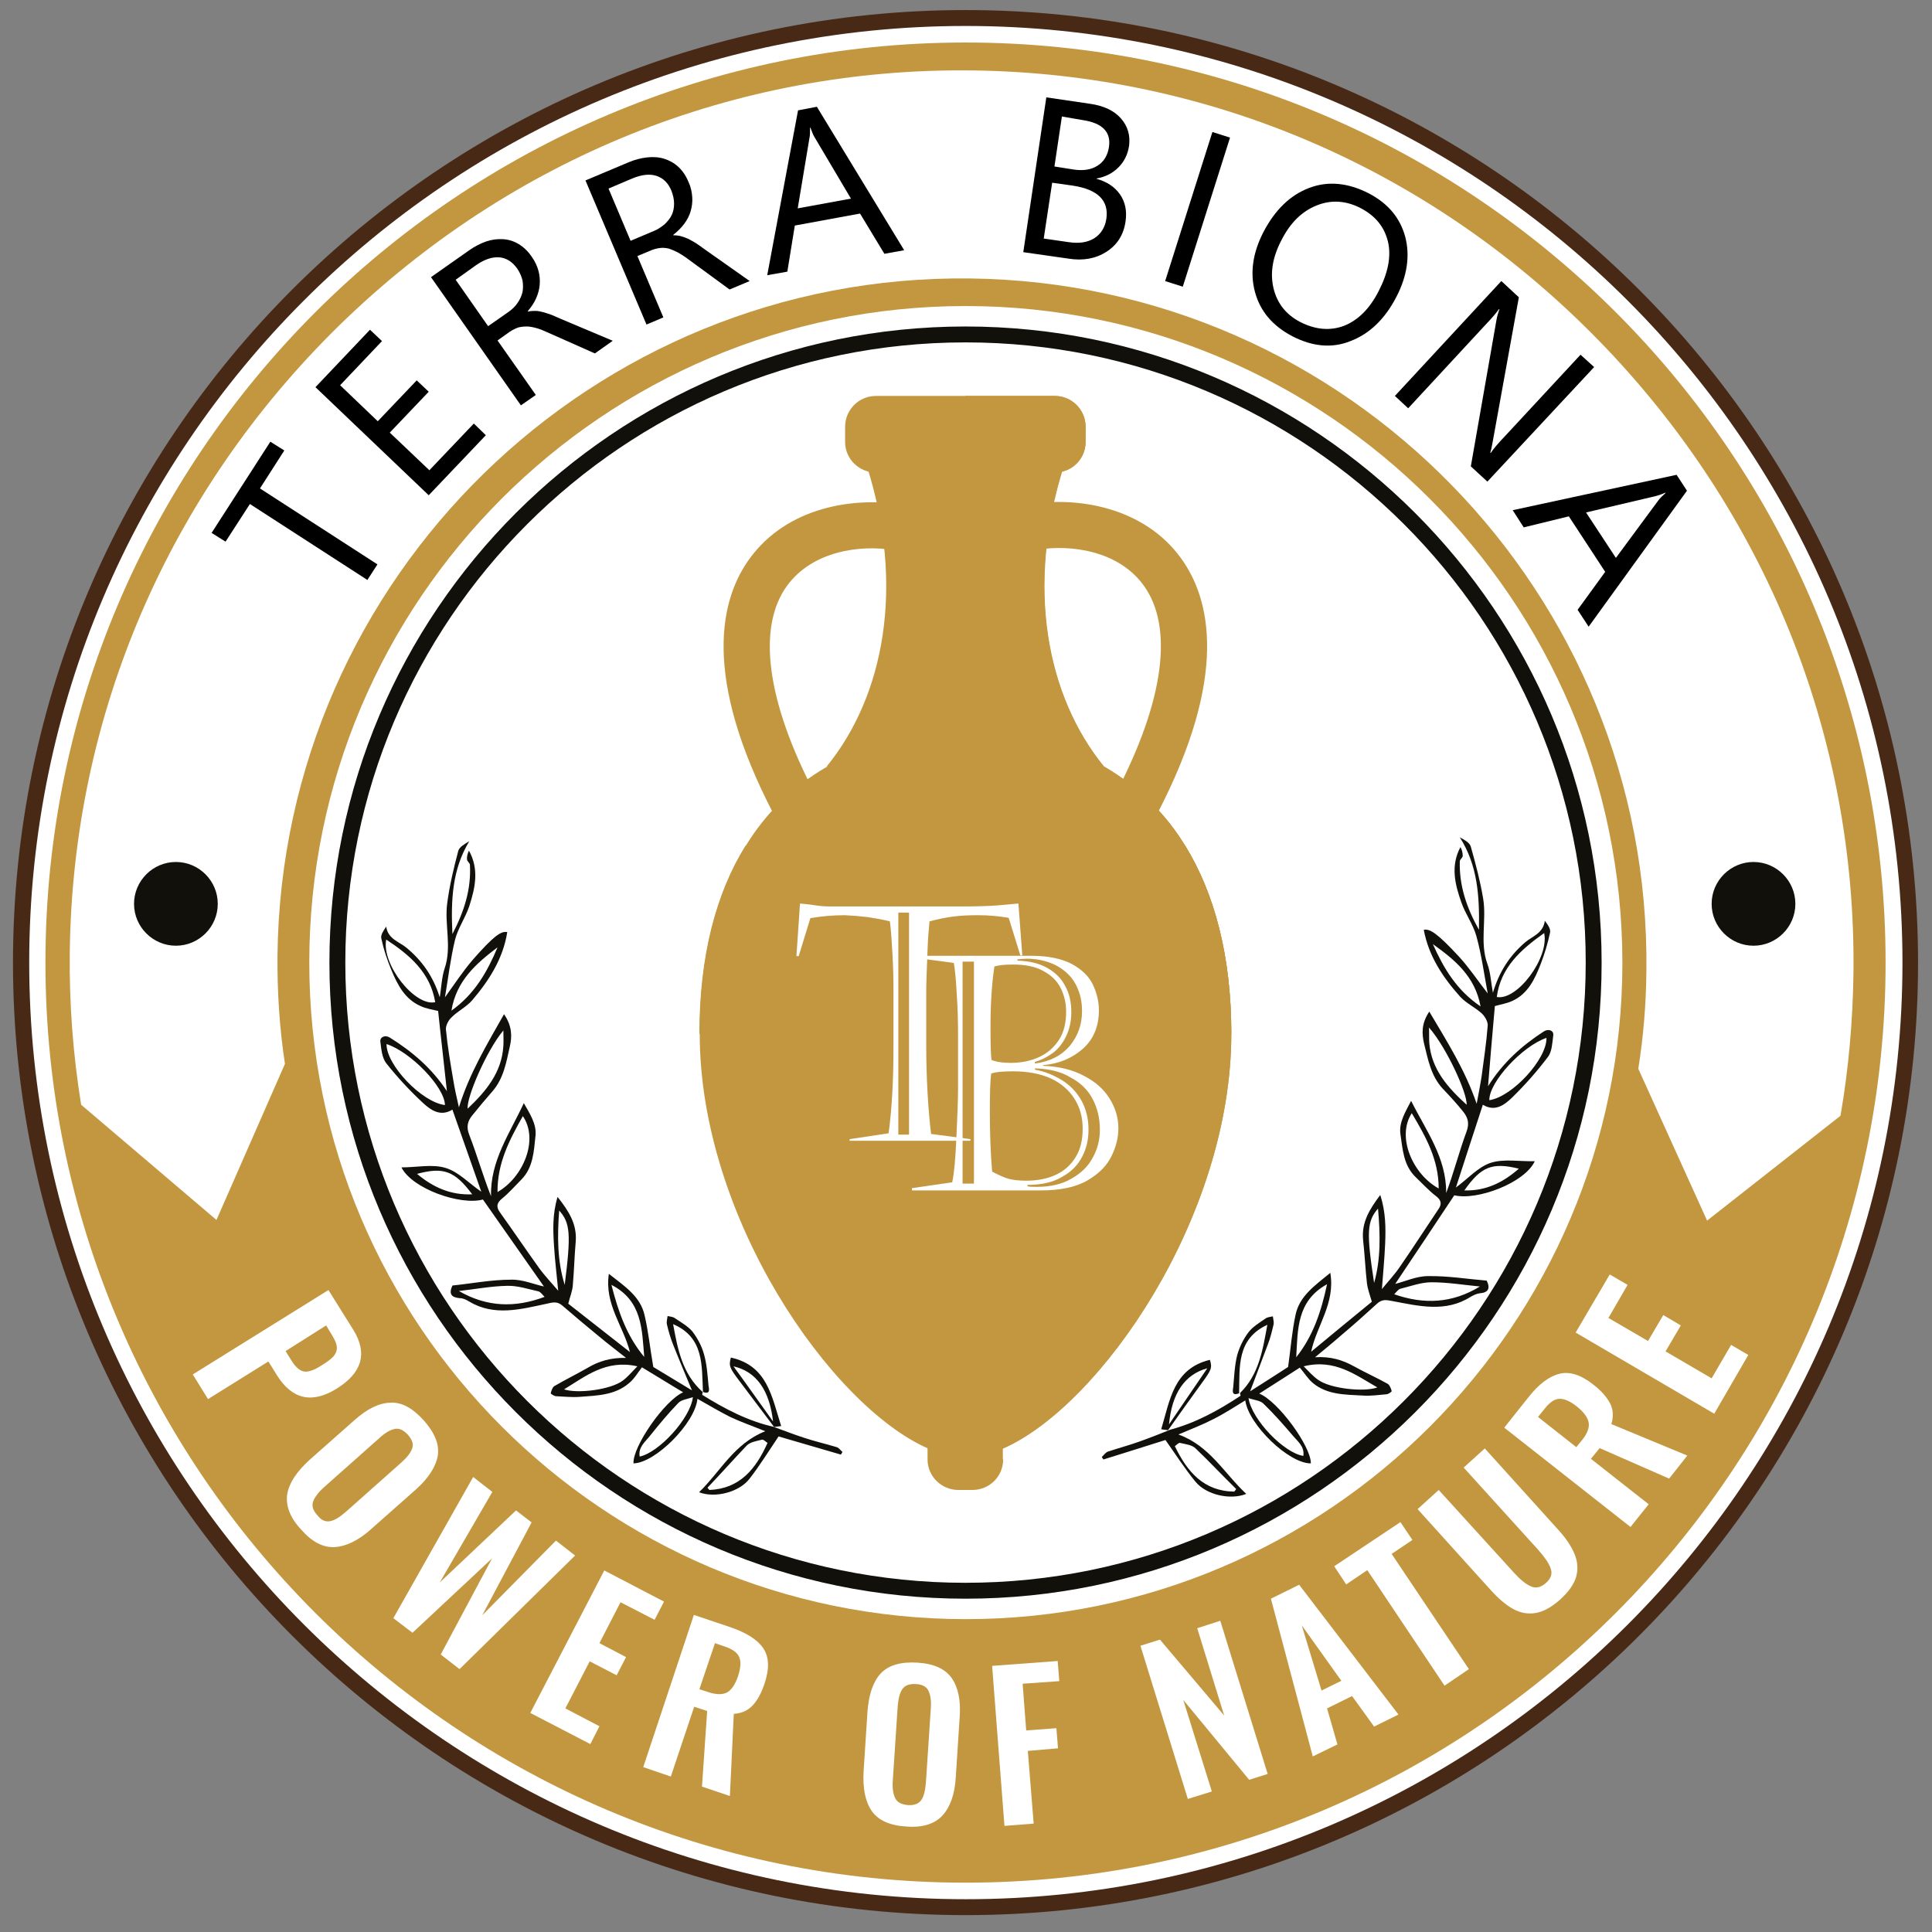 <?xml version="1.0" encoding="utf-8"?>
<!-- Generator: Adobe Illustrator 23.0.2, SVG Export Plug-In . SVG Version: 6.00 Build 0)  -->
<svg version="1.0" id="Слой_1" xmlns="http://www.w3.org/2000/svg" xmlns:xlink="http://www.w3.org/1999/xlink" x="0px" y="0px"
	 viewBox="0 0 595.3 595.3" style="enable-background:new 0 0 595.3 595.3;" xml:space="preserve">
<rect x="0" y="0" width="595.3" height="595.3" fill="#808080" stroke="none"/>
<style type="text/css">
	.st0{fill:#FFFFFF;}
	.st1{fill:#482916;}
	.st2{fill:#C3973F;}
	.st3{fill:#12100B;}
	.st4{fill-rule:evenodd;clip-rule:evenodd;fill:#12100B;}
</style>
<g>
	<path class="st0" d="M588.6,296.6c0-160.8-130.3-291.1-291.1-291.1S6.5,135.9,6.5,296.6c0,160.7,130.3,291.1,291.1,291.1
		S588.6,457.4,588.6,296.6"/>
	<path class="st1" d="M297.5,590.1C135.7,590.1,4,458.5,4,296.6C4,134.8,135.7,3.1,297.5,3.1c161.9,0,293.5,131.7,293.5,293.5
		C591.1,458.5,459.4,590.1,297.5,590.1 M297.5,8C138.4,8,9,137.5,9,296.6c0,159.1,129.5,288.6,288.6,288.6
		c159.1,0,288.6-129.5,288.6-288.6C586.2,137.5,456.7,8,297.5,8"/>
	<path class="st2" d="M297.5,580.1c-156.3,0-283.5-127.2-283.5-283.5c0-156.3,127.2-283.5,283.5-283.5
		C453.9,13.1,581,140.3,581,296.6C581,452.9,453.9,580.1,297.5,580.1 M297.5,94.3C186,94.3,95.3,185.1,95.3,296.6
		c0,111.5,90.7,202.3,202.3,202.3c111.5,0,202.3-90.7,202.3-202.3C499.8,185.1,409.1,94.3,297.5,94.3"/>
	<path class="st0" d="M25,340.4c-2.5-15.5-3.7-31.2-3.5-47.1c0.9-73,30.4-141.5,83.1-193.1c52.8-51.5,122-79.4,195-78.5
		c73,0.9,141.5,30.4,193,83.2c51.5,52.8,79.4,122,78.5,195c-0.2,14.8-1.5,29.5-4,43.9L526,376.1l-21.2-46.8c1.6-9.9,2.4-20,2.5-30.1
		c1.4-116.3-92.1-212-208.4-213.4c-116.3-1.4-212,92.1-213.4,208.4c-0.1,11.3,0.6,22.5,2.3,33.6l-21.1,48.1L25,340.4z"/>
	<path class="st3" d="M297.5,492.6c-108.1,0-196-87.9-196-196c0-108.1,87.9-196,196-196c108.1,0,196,87.9,196,196
		C493.6,404.7,405.6,492.6,297.5,492.6 M297.5,105.5c-105.4,0-191.1,85.7-191.1,191.1c0,105.4,85.7,191.1,191.1,191.1
		c105.4,0,191.1-85.7,191.1-191.1C488.7,191.2,402.9,105.5,297.5,105.5"/>
	<path class="st3" d="M67.1,278.5c0,7.1-5.8,12.9-12.9,12.9c-7.1,0-12.9-5.8-12.9-12.9c0-7.1,5.8-12.9,12.9-12.9
		C61.3,265.6,67.1,271.4,67.1,278.5"/>
	<path class="st3" d="M553.2,278.5c0,7.1-5.8,12.9-12.9,12.9c-7.1,0-12.9-5.8-12.9-12.9c0-7.1,5.8-12.9,12.9-12.9
		C547.4,265.6,553.2,271.4,553.2,278.5"/>
	<path class="st4" d="M216.5,428.9c0,0.3-0.2,0.8-0.1,0.9c6.9,4.3,14.1,8.1,22.2,9.9l-0.1,0c3.1,1.1,6.1,2.3,9.2,3.3
		c3.3,1.1,6.8,1.9,10.1,2.9c0.7,0.2,1.2,1,1.8,1.5c-0.2,0.3-0.3,0.5-0.5,0.8c-6.6-1.9-13.1-3.8-19.2-5.6c-3.1,4.6-5.8,9-9,13.1
		c-3.2,4.1-10.6,6-15.5,4.1c6.6-6.4,10.8-15,20.4-18.8c-3.9-1.6-7.4-2.8-10.8-4.4c-3.4-1.7-6.7-3.7-10.1-5.6
		c-0.7,7.5-13,19.8-19.7,19.9c-0.3-5.2,9.6-19.4,15.3-21.9c-4.4-2.6-8.5-5.2-12.7-7.7c-1.3,1.7-2.4,3.6-4,4.9
		c-4.3,3.7-9.8,3.8-15.1,4.2c-2.5,0.2-5-0.1-7.5-0.2c-0.5-0.1-1.5-0.7-1.5-0.9c0.2-0.8,0.5-1.8,1.1-2.2c3.4-2,6.9-3.7,10.2-5.6
		c3.5-2.1,7.2-3.2,11.9-3.1c-3-2.4-5.7-4.4-8.3-6.6c-3.8-3.1-7.6-6.3-11.3-9.5c-1.5-1.3-2.8-1.1-4.8-0.6c-8,1.7-16.2,4-24-0.7
		c-0.8-0.5-1.8-1-2.8-1c-2.6-0.2-3.5-1.3-2.3-3.9c5.9-0.6,12-1.8,18.1-1.8c3.6-0.1,7.2,1.5,10.1,2.1c-5.9-8.4-12.3-17.5-18.8-26.8
		c-6.9,1.9-21.8-3.3-25.1-9.9c4.8,0,9.6-1.1,13.7,0.2c3.9,1.2,7.1,4.7,10.9,7.3c-3-8.5-5.9-16.8-8.9-25.3c-3.7,2.3-6.7,0.1-9-2
		c-4.1-3.8-7.9-7.9-11.4-12.3c-1.3-1.7-1.5-4.3-1.8-6.6c-0.2-1.5,1.5-2.2,2.9-1.3c6.9,4.3,12.9,9.4,17.6,16.5
		c-0.9-8.6-1.9-16.9-2.7-24.7c-1.7-0.4-3.7-0.7-5.4-1.5c-4.8-2.1-7.1-6.5-9-11.1c-1.3-3.1-2.4-6.4-3.1-9.7c-0.3-1.1,0.7-2.5,1.5-3.7
		c0.5,3.8,4,4.7,6.1,6.4c5,4.1,8.4,9,10.4,15.4c0.5-3.1,0.6-6.2,1.5-8.9c2.3-6.7-0.1-13.5,0.8-20.1c0.7-5.4,2-10.8,3.4-16.1
		c0.3-1.2,1.9-2.1,3.4-3c-5.3,8.7-5.7,18.3-5.2,28.6c3.7-7.1,5.8-13.9,5.4-21.3c0-0.6-0.9-1.1-0.9-1.7c-0.1-0.9,0.2-1.9,0.6-2.7
		c3.2,5.8,1.9,11.5,0.1,17.1c-1.2,3.6-3.5,6.8-4.4,10.4c-1.4,5.8-2.1,11.8-3.1,17.7c2.9-4,5.5-8,8.6-11.6c6.4-7.3,8.7-8.9,10.6-8.5
		c-1.3,8.2-5.6,14.9-10.8,21c-1.7,2-4.4,3.3-6.3,5.2c-1,0.9-1.9,2.6-1.8,3.8c0.5,5.3,1.4,10.5,2.3,15.8c0.4,2.5,1,5.1,1.7,8.2
		c3.3-10.6,8.6-19.3,13.9-28.7c2.5,3.6,2.5,6.9,1.8,9.9c-1.1,4.9-1.9,9.9-5.4,13.9c-2.1,2.4-4.2,4.9-6.2,7.4c-1.4,1.7-1.9,3.5-0.9,6
		c2.4,6.2,4.2,12.6,6.7,18.9c-0.3-10.9,5.8-19.4,10.1-28.7c1.8,3.2,4,6.4,3.6,10.1c-0.5,4.7-0.7,9.8-4.4,13.5c-2,2-3.8,4.1-5.9,5.8
		c-1.6,1.3-1.9,2.5-0.7,4.2c4.1,5.7,8,11.5,12.1,17.2c1.9,2.6,4.2,5,5.9,7c-0.4-4.3-1-9.1-1.3-13.9c-0.3-4.8-0.5-9.7,1.1-15
		c3.5,4.4,6,8.4,5.6,13.7c-0.4,4.5-0.5,9-0.9,13.5c-0.1,1.7-0.8,3.3-1.4,5.7c6,4.7,12.5,9.8,19,14.9c-2-8-7.9-14.7-6.5-24.1
		c5,3.9,9.7,7,11,12.7c1.2,5.1,1.7,10.3,2.7,16c3.6,2.2,7.9,4.8,11.9,7.2c-1.9-4.6-3.9-9.3-5.8-14.1c-0.8-2-1.4-4.1-1.9-6.2
		c-0.2-0.8,0.1-1.7,0.2-2.6c0.8,0.2,1.7,0.2,2.3,0.7c1.8,1.2,3.9,2.4,5.3,4c1.6,2.1,2.9,4.5,3.6,7c0.9,3.1,1.1,6.4,1.4,9.6
		c0.1,1,0.8,3-1.7,2.1c-0.4-8.1,0.4-16.8-9.2-20.9C208.8,415.6,210.2,423.3,216.5,428.9 M119,289.5c-1.5,7.6,8.8,20.7,15.1,19.3
		C132.6,299.7,126.3,294.3,119,289.5 M137.1,340.5c-0.1-5.6-10.6-16.4-18-18.8C119,328.1,129.9,339.6,137.1,340.5 M153.3,367.3
		c7.9-4.5,12.8-16.1,7.8-23.4C157,351.2,153.2,358.4,153.3,367.3 M218,458.4c0.2,0.3,0.4,0.5,0.6,0.7c9.4-0.4,14.3-6.5,17.9-14.5
		c-0.5-0.3-1.2-1.1-1.7-1c-1.6,0.4-3.6,0.7-4.7,1.8C226,449.7,222.1,454.1,218,458.4 M167.8,399.6c-0.6-0.6-1.2-1.5-1.9-1.7
		c-3.2-0.7-6.4-1.8-9.7-1.7c-4.8,0.1-9.6,1-14.8,1.6C150.1,402.8,158.7,403,167.8,399.6 M213.5,430.5c-1.7,0.6-3.6,0.8-4.5,1.8
		c-3.1,3.2-6,6.7-8.8,10.2c-1.4,1.8-3.6,3.4-3.1,6.3C203,447.6,212.7,437.1,213.5,430.5 M196.4,421c-9.7-2.2-16,3.1-22.6,7.1
		c4.2,1.4,14.4,0.1,18.1-2.7C193.5,424.2,194.7,422.7,196.4,421 M155.1,317.5c-5.2,6.2-11.4,20.7-11,24.1c5.6-5.3,10.5-11.1,11-19.3
		C155.2,320.8,155.1,319.2,155.1,317.5 M198.5,418.1c-0.7-8.5-0.6-17.3-10.1-22.2C190.5,404.2,193.2,411.8,198.5,418.1 M139.1,311.4
		c7.2-5.1,11.1-12.1,14.2-19.5C146.7,296.9,140.6,302.2,139.1,311.4 M128.5,361.7c4.9,4.1,10.3,6.6,17,6.3
		C140.1,360.8,136.7,359.5,128.5,361.7 M174,395.9c2-15.7,1.7-19.1-1.7-22.9C171.7,380.9,171.7,388.5,174,395.9"/>
	<path class="st4" d="M238.6,439.8c-3.6-4.7-7.1-9.5-10.7-14.2c-3.1-4.1-3.4-4.7-2.7-7.3c11.3,2.5,12.6,12.1,15.5,21.1
		c-0.8,0.1-1.5,0.2-2.2,0.3C238.4,439.7,238.6,439.8,238.6,439.8 M226,421c4.1,5.6,8.1,11.3,12.2,17C237.1,428.3,233,422.6,226,421"
		/>
	<path class="st4" d="M390.5,408.2c-9.5,4.4-8.5,13-8.7,21.1c-2.5,1-1.9-1-1.8-2c0.3-3.2,0.4-6.5,1.2-9.7c0.7-2.5,1.9-5,3.5-7.1
		c1.3-1.7,3.3-2.9,5.2-4.2c0.6-0.5,1.5-0.5,2.3-0.7c0.1,0.9,0.4,1.8,0.2,2.6c-0.5,2.1-1,4.2-1.8,6.2c-1.8,4.8-3.6,9.6-5.4,14.3
		c3.9-2.5,8.2-5.2,11.7-7.5c0.8-5.8,1.2-11,2.3-16.1c1.2-5.7,5.8-8.9,10.7-12.9c1.6,9.4-4.2,16.2-5.9,24.3
		c6.4-5.3,12.8-10.6,18.7-15.4c-0.7-2.4-1.3-4-1.5-5.6c-0.5-4.5-0.7-9-1.2-13.5c-0.5-5.3,1.9-9.3,5.3-13.8c1.7,5.3,1.7,10.2,1.5,15
		c-0.2,4.8-0.7,9.7-1,14c1.6-2,3.9-4.4,5.7-7.1c4-5.8,7.8-11.7,11.7-17.5c1.2-1.7,0.8-2.9-0.8-4.1c-2.2-1.7-4.1-3.8-6.1-5.7
		c-3.9-3.7-4.1-8.7-4.8-13.4c-0.5-3.6,1.6-6.9,3.3-10.2c4.6,9.2,10.9,17.5,10.8,28.4c2.4-6.4,4-12.8,6.3-19c0.9-2.5,0.4-4.2-1-6
		c-2-2.5-4.2-4.9-6.4-7.2c-3.6-3.9-4.5-9-5.7-13.8c-0.7-3-0.9-6.2,1.6-9.9c5.5,9.3,11,17.9,14.6,28.4c0.6-3.2,1.1-5.7,1.5-8.3
		c0.7-5.3,1.5-10.5,1.9-15.8c0.1-1.2-0.9-2.9-1.9-3.8c-2-1.8-4.6-3-6.5-5c-5.4-6-9.8-12.6-11.3-20.7c1.9-0.4,4.2,1.1,10.8,8.2
		c3.2,3.5,5.8,7.4,8.9,11.4c-1.1-5.9-1.9-11.9-3.5-17.7c-1-3.6-3.4-6.8-4.6-10.3c-2-5.6-3.4-11.3-0.3-17.1c0.5,0.9,0.7,1.8,0.7,2.7
		c0,0.6-0.9,1.1-0.9,1.7c-0.2,7.4,2,14.1,5.9,21.1c0.2-10.4-0.4-19.9-5.9-28.5c1.5,0.8,3.1,1.7,3.4,2.9c1.5,5.3,2.9,10.6,3.8,16
		c1.1,6.6-1.1,13.5,1.3,20.1c1,2.7,1.1,5.7,1.7,8.9c1.9-6.4,5.1-11.4,10-15.6c2.1-1.8,5.5-2.7,6-6.6c0.9,1.2,1.9,2.6,1.6,3.7
		c-0.7,3.3-1.7,6.6-2.9,9.7c-1.8,4.6-3.9,9.1-8.7,11.3c-1.7,0.8-3.7,1.1-5.4,1.6c-0.7,7.8-1.4,16.1-2.1,24.7
		c4.5-7.2,10.4-12.5,17.2-16.9c1.4-0.9,3.1-0.3,2.9,1.2c-0.3,2.3-0.4,5-1.6,6.6c-3.4,4.5-7.1,8.7-11.1,12.6c-2.3,2.2-5.2,4.5-9,2.2
		c-2.8,8.5-5.5,16.9-8.3,25.5c3.7-2.7,6.8-6.3,10.7-7.6c4-1.3,8.8-0.4,13.6-0.5c-3.1,6.7-17.8,12.2-24.8,10.5
		c-6.3,9.5-12.5,18.8-18.2,27.3c2.9-0.7,6.5-2.4,10.1-2.4c6.1-0.1,12.2,0.9,18.1,1.4c1.2,2.5,0.4,3.7-2.2,3.9
		c-0.9,0.1-1.9,0.6-2.8,1.1c-7.7,4.9-16,2.8-24,1.3c-2-0.4-3.2-0.6-4.7,0.7c-3.6,3.3-7.3,6.6-11.1,9.8c-2.5,2.2-5.1,4.3-8.1,6.8
		c4.7-0.3,8.4,0.8,12,2.8c3.4,1.9,7,3.5,10.4,5.4c0.6,0.4,1,1.4,1.2,2.2c0.1,0.2-0.9,0.9-1.5,1c-2.5,0.2-5,0.6-7.5,0.4
		c-5.3-0.3-10.8-0.2-15.2-3.8c-1.6-1.3-2.7-3.2-4.1-4.8c-4.1,2.6-8.2,5.3-12.5,8c5.8,2.3,16,16.3,15.9,21.5
		c-6.7,0.1-19.2-11.9-20.2-19.4c-3.3,2-6.5,4.1-9.9,5.8c-3.3,1.7-6.9,3.1-10.7,4.7c9.7,3.5,14.1,12,20.9,18.3
		c-4.9,2-12.3,0.3-15.6-3.7c-3.3-4-6.1-8.4-9.3-12.9c-6.1,1.9-12.6,4-19.1,6c-0.2-0.3-0.4-0.5-0.5-0.8c0.6-0.5,1.1-1.3,1.8-1.6
		c3.3-1.1,6.7-2,10-3.2c3.1-1.1,6.1-2.3,9.1-3.5l-0.1,0c8-2.1,15.1-6,21.9-10.5c0.1-0.1-0.1-0.6-0.1-0.9
		C387.9,423.6,389.1,415.9,390.5,408.2 M461.2,307.2c6.3,1.2,16.2-12.1,14.6-19.7C468.6,292.6,462.4,298.1,461.2,307.2 M476.5,319.8
		c-7.4,2.5-17.7,13.6-17.6,19.2C466.1,337.9,476.7,326.2,476.5,319.8 M435,343c-4.8,7.4,0.4,18.9,8.3,23.2
		C443.3,357.3,439.3,350.2,435,343 M368.4,446.3c-1.1-1.1-3.1-1.3-4.8-1.7c-0.5-0.1-1.1,0.7-1.6,1c3.8,7.9,8.9,13.9,18.3,14
		c0.2-0.2,0.4-0.5,0.6-0.8C376.7,454.7,372.7,450.4,368.4,446.3 M456,396.4c-5.2-0.5-10-1.3-14.9-1.3c-3.2,0-6.4,1.2-9.6,2
		c-0.7,0.2-1.3,1.1-1.9,1.7C438.8,402,447.5,401.6,456,396.4 M401.6,448.6c0.4-2.9-1.7-4.4-3.2-6.2c-2.9-3.4-5.9-6.8-9.1-9.9
		c-1-1-2.9-1.1-4.6-1.7C385.7,437.4,395.6,447.7,401.6,448.6 M406.2,425.2c3.8,2.7,14.1,3.8,18.2,2.3c-6.7-3.8-13.1-8.9-22.7-6.5
		C403.3,422.6,404.6,424.1,406.2,425.2 M440.4,321.4c0.7,8.2,5.8,13.8,11.5,19c0.3-3.4-6.2-17.7-11.6-23.8
		C440.4,318.1,440.3,319.8,440.4,321.4 M408.9,395.7c-9.4,5.2-9,14-9.5,22.5C404.6,411.7,407.1,404.1,408.9,395.7 M441.5,290.9
		c3.3,7.4,7.3,14.2,14.7,19.2C454.5,300.8,448.2,295.7,441.5,290.9 M451.2,366.8c6.7,0.2,12-2.5,16.8-6.7
		C459.8,358.1,456.4,359.4,451.2,366.8 M424.6,372.4c-3.4,3.9-3.6,7.3-1.2,22.9C425.5,387.9,425.3,380.3,424.6,372.4"/>
	<path class="st4" d="M360,440.7c-0.7-0.1-1.4-0.2-2.2-0.3c2.7-9,3.8-18.7,15-21.4c0.8,2.5,0.4,3.2-2.6,7.3
		c-3.5,4.8-6.9,9.6-10.3,14.4L360,440.7 M360.2,438.9c3.9-5.8,7.9-11.5,11.8-17.3C365.1,423.5,361.1,429.2,360.2,438.9"/>
	<path class="st2" d="M309.1,449.7c0,5.2-4.2,9.4-9.5,9.4h-4.3c-5.2,0-9.5-4.2-9.5-9.4v-10.5h23.2V449.7z"/>
	<path class="st2" d="M238.4,250.9c-22.3-42.8-16.4-66.5-7.4-78.8c11.6-16,32.3-19,46.6-16.6l-2.3,14c-10.2-1.7-24.9,0.2-32.8,11
		c-9.3,12.8-6.3,35.5,8.5,63.9L238.4,250.9z"/>
	<path class="st2" d="M379.4,318.5c0,56.6-40.4,114.6-70.3,127.8c-4.1,1.9-8,2.8-11.6,2.8c-3.6,0-7.5-1-11.6-2.8
		c-29.9-13.2-70.3-71.2-70.3-127.8c0-24.2,5.2-43.4,14.2-57.9c3-4.9,6.4-9.2,10.2-13c4.5-4.5,9.5-8.3,14.9-11.4h0
		c12.4-7.1,27-10.5,42.6-10.5c15.6,0,30.2,3.4,42.6,10.5h0.1c5.4,3.1,10.3,6.9,14.8,11.4c3.8,3.8,7.2,8.1,10.2,13
		C374.1,275.1,379.4,294.3,379.4,318.5"/>
	<path class="st2" d="M297.4,236.2h42.7c-17.7-21.7-24.2-55.4-12.4-92.6h-30.3h-30.3c11.8,37.2,5.3,70.9-12.4,92.6H297.4z"/>
	<path class="st2" d="M356.5,250.9l-12.6-6.6c14.8-28.4,17.8-51.1,8.5-63.9c-7.8-10.8-22.6-12.7-32.8-11l-2.3-14
		c14.2-2.4,35,0.6,46.6,16.6C372.9,184.4,378.8,208.1,356.5,250.9"/>
	<path class="st2" d="M379.4,318.5H215.5c0-24.2,5.2-43.4,14.2-57.9h135.5C374.1,275.1,379.4,294.3,379.4,318.5"/>
	<path class="st2" d="M334.5,136.2c0,5.2-4.2,9.4-9.5,9.4h-55.1c-5.2,0-9.5-4.2-9.5-9.4v-4.7c0-5.2,4.2-9.5,9.5-9.5H325
		c5.2,0,9.5,4.2,9.5,9.5V136.2z"/>
	<path class="st2" d="M297.5,449.1c3.6,0,7.5-0.9,11.6-2.8c29.9-13.1,70.3-71.2,70.3-127.8c0-24.3-5.3-43.4-14.2-57.9
		c-3-4.9-6.4-9.2-10.2-13c-4.5-4.5-9.5-8.3-14.8-11.4h0c-17.7-21.7-24.2-55.4-12.4-92.6h-30.3L297.5,449.1L297.5,449.1z"/>
	<path class="st2" d="M297.4,318.5h81.9c0-24.2-5.3-43.4-14.2-57.9h-67.7V318.5z"/>
	<path class="st2" d="M325,122h-27.6v23.6H325c5.2,0,9.5-4.2,9.5-9.4v-4.7C334.5,126.2,330.2,122,325,122"/>
	<polygon points="87.6,138.8 80.1,150.5 116.3,173.9 113.2,178.7 77,155.3 69.5,166.9 65.2,164.2 83.3,136.1 	"/>
	<polygon points="149.7,134.1 132.1,152.6 97.2,119.3 114,101.6 117.7,105.1 104.8,118.7 116.4,129.8 128.4,117.2 132.1,120.7 
		120.1,133.3 132.3,144.9 146,130.5 	"/>
	<path d="M188.8,105l-5.5,3.9l-14.4-6.4c-1.3-0.6-2.5-1.1-3.6-1.4c-1.1-0.3-2.1-0.5-3-0.5c-0.9,0-1.8,0.1-2.6,0.3
		c-0.8,0.3-1.7,0.7-2.6,1.3l-3.8,2.7l11.8,16.8l-4.6,3.2l-27.7-39.5l11.8-8.3c1.7-1.2,3.5-2.1,5.2-2.7c1.8-0.6,3.5-0.8,5.2-0.7
		c1.7,0.1,3.3,0.6,4.8,1.5c1.5,0.9,2.9,2.2,4.1,4c1,1.4,1.6,2.8,2,4.2c0.4,1.4,0.5,2.9,0.4,4.3c-0.1,1.4-0.5,2.8-1.1,4.2
		c-0.6,1.4-1.5,2.7-2.6,4l0.1,0.1c0.9-0.2,1.7-0.2,2.4-0.2c0.7,0,1.5,0.2,2.3,0.4c0.8,0.2,1.6,0.5,2.5,0.8c0.9,0.4,1.9,0.8,3,1.3
		L188.8,105z M140.4,86.2l10,14.3l6.3-4.4c1.1-0.8,2.1-1.7,2.8-2.8c0.7-1,1.2-2.1,1.5-3.3c0.2-1.1,0.2-2.3,0-3.6
		c-0.3-1.2-0.8-2.4-1.6-3.6c-1.5-2.1-3.3-3.3-5.5-3.5c-2.2-0.2-4.6,0.6-7.2,2.4L140.4,86.2z"/>
	<path d="M231,86.6l-6.2,2.6l-12.7-9.3c-1.2-0.9-2.3-1.6-3.2-2.1c-1-0.5-1.9-0.9-2.8-1.2c-0.9-0.2-1.8-0.3-2.6-0.2
		c-0.9,0.1-1.8,0.3-2.8,0.7l-4.3,1.8l8,18.9l-5.2,2.2l-18.8-44.4l13.3-5.6c1.9-0.8,3.8-1.3,5.7-1.5c1.8-0.2,3.6-0.1,5.2,0.4
		c1.6,0.5,3.1,1.3,4.4,2.5c1.3,1.2,2.4,2.8,3.2,4.8c0.7,1.5,1,3.1,1.1,4.6c0.1,1.5-0.1,2.9-0.5,4.3c-0.4,1.4-1.1,2.7-2,3.9
		c-0.9,1.2-2,2.3-3.4,3.4l0.1,0.1c0.9,0,1.7,0.1,2.4,0.3c0.7,0.2,1.5,0.5,2.2,0.8c0.7,0.4,1.5,0.8,2.3,1.3c0.8,0.5,1.7,1.2,2.7,1.9
		L231,86.6z M187.5,58.1l6.8,16.1l7.1-3c1.3-0.5,2.4-1.3,3.4-2.1c0.9-0.9,1.7-1.8,2.2-2.9c0.5-1.1,0.7-2.2,0.7-3.5
		c0-1.3-0.3-2.5-0.8-3.9c-1-2.4-2.5-3.9-4.6-4.6c-2.1-0.7-4.6-0.4-7.5,0.8L187.5,58.1z"/>
	<path d="M278.6,77.1l-6.1,1.1l-7.5-12.4l-20.1,3.7l-2.3,14.2l-6.2,1.1l9.5-50.8l5.8-1.1L278.6,77.1z M262.2,61.2L251,42.3
		c-0.4-0.6-0.8-1.6-1.3-3l-0.1,0c0,1.4,0,2.5-0.2,3.3l-3.6,21.6L262.2,61.2z"/>
	<path d="M315.3,77.7l7.1-47.7l13.6,2c4.1,0.6,7.3,2.1,9.4,4.5c2.1,2.4,2.9,5.2,2.5,8.4c-0.4,2.7-1.5,4.9-3.3,6.7
		c-1.8,1.8-4,2.9-6.7,3.4l0,0.1c3.2,0.9,5.6,2.5,7.2,4.8c1.6,2.3,2.2,5.1,1.7,8.4c-0.6,4.1-2.6,7.2-5.9,9.3
		c-3.3,2.1-7.2,2.8-11.6,2.1L315.3,77.7z M324.2,56.3l-2.6,17.2l7.6,1.1c3.3,0.5,5.9,0.1,8-1.2c2-1.3,3.3-3.3,3.7-6
		c0.8-5.6-2.6-9-10.3-10.2L324.2,56.3z M327.2,35.9l-2.3,15.4l5.7,0.9c3.1,0.5,5.6,0.1,7.5-1.1c2-1.2,3.2-3.2,3.6-5.8
		c0.7-4.6-2-7.4-8.1-8.3L327.2,35.9z"/>
	<rect x="344.9" y="61.5" transform="matrix(0.302 -0.953 0.953 0.302 196.247 396.729)" width="48.2" height="5.7"/>
	<path d="M398.2,103.6c-6.1-3.2-9.9-7.7-11.5-13.6c-1.6-5.9-0.7-12.1,2.6-18.5c3.6-6.9,8.3-11.4,14.1-13.6c5.8-2.2,12-1.6,18.4,1.7
		c5.9,3.1,9.6,7.5,11.2,13.4c1.5,5.8,0.6,12-2.7,18.4c-3.6,7-8.4,11.5-14.2,13.7C410.4,107.4,404.4,106.8,398.2,103.6 M419.2,64.1
		c-4.5-2.3-9-2.6-13.5-0.8c-4.5,1.8-8.1,5.3-10.8,10.6c-2.8,5.3-3.6,10.2-2.5,14.9c1.1,4.6,3.8,8.1,8.2,10.4
		c4.7,2.4,9.2,2.8,13.5,1.2c4.3-1.7,7.9-5.2,10.7-10.7c2.9-5.6,3.9-10.7,2.9-15.1C426.6,69.9,423.8,66.5,419.2,64.1"/>
	<path d="M458.3,148.4l-5.1-4.7l7.9-45.1c0.2-1.1,0.5-2.2,0.9-3.3l-0.1-0.1c-0.6,0.9-2,2.6-4.3,5l-23.7,25.6l-4.1-3.8l32.8-35.4
		l5.4,5l-8,44.2c-0.3,1.8-0.6,3.1-0.8,3.7l0.1,0.1c0.8-1.2,2.3-3,4.6-5.4l23.1-24.9l4.2,3.8L458.3,148.4z"/>
	<path d="M489.5,193.1l-3.4-5.2l8.5-11.7l-11.2-17.1l-13.9,3.4l-3.4-5.3l50.5-10.9l3.2,4.9L489.5,193.1z M497.9,171.9l13-17.6
		c0.4-0.6,1.2-1.4,2.3-2.4l-0.1-0.1c-1.3,0.6-2.3,0.9-3.1,1.1l-21.3,5L497.9,171.9z"/>
	<path class="st0" d="M255.5,279.3h42.8c2.6,0,5-0.1,7.1-0.2c2.2-0.1,5-0.4,8.4-0.7l1.2,16h-0.6l-3.6-11.6c-3-0.5-6.1-0.8-9.4-0.8
		c-2.8,0-5.3,0.1-7.6,0.4c-2.3,0.3-4.8,0.8-7.4,1.5c-0.3,3.1-0.5,6-0.6,8.9c-0.1,2.8-0.2,5.5-0.3,7.9c-0.1,2.4-0.1,4.1-0.1,5v16.4
		c0,4.3,0.1,9.1,0.4,14.5c0.3,5.4,0.7,9.6,1.1,12.8L299,351v0.5h-37.2V351l12-1.8c1-7.3,1.5-16.1,1.5-26.4V305
		c0-3.7-0.1-7.3-0.3-10.9c-0.2-3.6-0.4-7-0.8-10.2c-1.9-0.5-4.1-0.9-6.7-1.3c-2.5-0.3-4.9-0.5-7.2-0.6c-3.6,0-7.1,0.3-10.6,0.9
		l-3.6,11.7h-0.7l1.1-16.2c1,0.1,2.4,0.2,4.3,0.5C252.8,279.2,254.3,279.3,255.5,279.3 M276.8,349.6h3.3v-68.4h-3.3V349.6z"/>
	<path class="st0" d="M281,366.1l12.4-1.8c0.6-2.7,1-7.3,1.3-13.9c0.3-6.6,0.5-11.7,0.5-15.3v-15.9c0-4.5-0.1-8.7-0.4-12.8
		c-0.2-4.1-0.5-7.3-0.9-9.7l-12.8-1.7v-0.5h36.6c5.3,0,9.4,0.9,12.5,2.5c3.1,1.7,5.3,3.8,6.5,6.3c1.2,2.5,1.9,5.2,1.9,8
		c0,5-1.7,9-5,11.9c-3.3,2.9-7.4,4.6-12.2,5v0.2c4.9,0.2,9.1,1.2,12.6,3.1c3.5,1.8,6.1,4.1,7.9,7c1.8,2.9,2.7,5.9,2.7,9.2
		c0,2.8-0.7,5.6-2.1,8.5c-1.4,2.9-3.8,5.4-7.4,7.5c-3.6,2.1-8.4,3.1-14.5,3.1H281V366.1z M296.6,364.7h3.5v-68.4h-3.5V364.7z
		 M312.2,330.1c-3.2,0-5.5,0.2-6.8,0.7c-0.3,2.4-0.4,6.3-0.4,11.7c0,6.4,0.2,12.6,0.7,18.5c1.9,1,3.6,1.8,5,2.2
		c1.5,0.4,3.3,0.6,5.5,0.6c3.5,0,6.5-0.6,9.1-1.8c2.6-1.2,4.6-3,6.1-5.4c1.5-2.4,2.2-5.3,2.2-8.8c0-3.5-0.8-6.5-2.5-9.2
		c-1.7-2.7-4.1-4.8-7.3-6.3C320.7,330.9,316.8,330.1,312.2,330.1 M312.1,297.2c-2.5,0-4.4,0.2-5.7,0.6c-0.8,5.3-1.2,11.5-1.2,18.7
		c0,5.3,0.1,8.6,0.3,10.1c1.5,0.6,3.4,0.9,5.9,0.9c3.3,0,6.2-0.6,8.8-1.8c2.6-1.2,4.6-3,6.1-5.3c1.5-2.3,2.2-5.2,2.2-8.7
		c0-2.7-0.6-5.1-1.7-7.3c-1.1-2.2-2.9-3.9-5.3-5.2C319,297.8,315.9,297.2,312.1,297.2 M313.5,295.6v0.4c3.6,0.1,6.6,0.8,9.1,2.2
		c2.5,1.4,4.4,3.2,5.6,5.6c1.3,2.3,1.9,5,1.9,8.1c0,2.9-0.6,5.4-1.7,7.6c-1.1,2.2-2.5,3.9-4.2,5.1c-1.7,1.2-3.5,2.1-5.3,2.6v0.5
		c4.6-0.6,8.1-2.4,10.7-5.4c2.5-3,3.8-6.6,3.8-10.7c0-2.6-0.4-4.8-1.3-6.9c-0.8-2-2-3.7-3.6-5.1c-1.6-1.4-3.3-2.4-5.4-3.1
		c-2-0.7-4.3-1.1-6.8-1.1C315.8,295.4,314.8,295.5,313.5,295.6 M318.9,329.2v0.4c2.9,0.5,5.6,1.6,8.1,3.1c2.5,1.5,4.6,3.6,6.1,6.2
		c1.5,2.6,2.3,5.7,2.3,9.2c0,2.9-0.6,5.7-1.9,8.2c-1.3,2.6-3.3,4.7-6.2,6.3c-2.8,1.7-6.4,2.5-10.7,2.5v0.4c0.5,0.2,1.5,0.2,2.9,0.2
		c4.1,0,7.7-0.8,10.6-2.5c3-1.7,5.2-3.8,6.6-6.5c1.5-2.7,2.2-5.5,2.2-8.6c0-3.6-0.8-6.8-2.3-9.6c-1.5-2.8-3.8-5-6.9-6.6
		C326.9,330.2,323.2,329.3,318.9,329.2"/>
	<path class="st0" d="M101.2,397.5l7.7,12.3c4.4,7.2,2.7,13.2-5.2,18.1c-7.6,4.7-13.7,3.3-18.4-4.2l-2.6-4.2l-18.6,11.6l-4.7-7.6
		L101.2,397.5z M89.8,419.2c1.3,2.1,2.6,3.2,3.9,3.4c1.3,0.2,3.1-0.4,5.4-1.9c1.7-1,2.8-1.9,3.6-2.7c0.7-0.8,1.1-1.7,1.1-2.7
		c0-1-0.5-2.3-1.5-3.9l-1.8-3L88,416.3L89.8,419.2z"/>
	<path class="st0" d="M88.5,460.4c0.6-3.5,2.9-6.9,6.8-10.5l13.9-12.3c3.9-3.5,7.6-5.3,11.1-5.4c3.5-0.2,6.9,1.7,10.3,5.5
		c3.4,3.8,4.8,7.4,4.3,10.8c-0.6,3.4-2.8,6.9-6.7,10.4l-13.9,12.3c-3.9,3.5-7.7,5.3-11.2,5.5c-3.5,0.2-7-1.6-10.3-5.4
		C89.3,467.6,88,463.9,88.5,460.4 M101.8,468.7c1.4-0.3,3-1.3,4.8-2.9l17-15.1c1.8-1.6,2.9-3,3.4-4.4c0.5-1.3,0-2.7-1.3-4.2
		c-1.4-1.5-2.7-2.1-4.1-1.8c-1.4,0.3-3,1.2-4.7,2.8l-17,15.1c-1.8,1.6-2.9,3.1-3.4,4.4c-0.5,1.4-0.1,2.8,1.3,4.3
		C99,468.5,100.4,469,101.8,468.7"/>
	<polygon class="st0" points="145.8,455.1 151.7,459.7 135.5,487.6 159,465.4 163.8,469.1 148.6,497.7 171.3,474.7 177.2,479.3 
		141.6,514.3 135.8,509.8 151.6,480.2 127.1,503.1 121.2,498.6 	"/>
	<polygon class="st0" points="186.2,483.9 204.6,493.5 201.7,499.1 191.2,493.7 184.7,506.3 192.9,510.6 190,516.2 181.7,511.9 
		174.2,526.4 184.7,531.9 181.9,537.4 163.4,527.8 	"/>
	<path class="st0" d="M213.8,497.6l11.3,3.8c4.9,1.7,8.3,3.8,10.1,6.5c1.8,2.7,1.9,6.3,0.4,10.8c-1,3-2.2,5.2-3.7,6.8
		c-1.5,1.6-3.4,2.4-5.8,2.6l-1.2,25.3l-8.6-2.9l1.6-23.3l-4-1.3l-7.2,21.5l-8.5-2.9L213.8,497.6z M218.3,521.4
		c2.4,0.8,4.3,0.8,5.7,0.1c1.4-0.8,2.5-2.4,3.4-5c0.8-2.5,1-4.4,0.4-5.8c-0.5-1.4-2-2.5-4.3-3.3l-3.2-1.1l-4.8,14.2L218.3,521.4z"/>
	<path class="st0" d="M268.6,558c-2-2.9-2.8-7-2.5-12.2l1.2-18.5c0.4-5.2,1.7-9.1,4.1-11.7c2.4-2.5,6.1-3.6,11.2-3.3
		c5.1,0.3,8.6,1.9,10.6,4.7c2,2.8,2.9,6.9,2.5,12.1l-1.2,18.5c-0.3,5.2-1.7,9.2-4.1,11.8c-2.4,2.6-6.1,3.8-11.1,3.4
		C274.2,562.5,270.6,560.9,268.6,558 M283.9,554.6c0.8-1.2,1.2-3,1.4-5.4l1.5-22.7c0.2-2.4-0.1-4.2-0.7-5.5c-0.6-1.3-1.9-2-3.9-2.1
		c-2-0.1-3.4,0.4-4.2,1.6c-0.8,1.2-1.2,3-1.4,5.3l-1.5,22.7c-0.2,2.4,0.1,4.2,0.7,5.5c0.6,1.3,1.9,2,4,2.2
		C281.7,556.3,283.1,555.8,283.9,554.6"/>
	<polygon class="st0" points="305.7,513.3 325.9,511.8 326.4,518 315.1,518.8 316.2,533.2 325.5,532.5 326,538.7 316.7,539.5 
		318.5,561.9 309.5,562.6 	"/>
	<polygon class="st0" points="351.4,507.1 357.4,505.2 377.2,528.6 368.9,501.7 376,499.4 390.6,546.6 384.9,548.4 364.6,523.8 
		373.4,552 366,554.3 	"/>
	<path class="st0" d="M391.6,492.6l8.7-4.3l30.6,40l-7.5,3.7l-6.8-9.4l-7.7,3.8l3.2,11.1l-7.6,3.7L391.6,492.6z M413.3,517.9
		l-12.2-17.1l6.1,20.1L413.3,517.9z"/>
	<polygon class="st0" points="421.3,483.8 414.8,488.2 411.1,482.6 431.5,469 435.2,474.5 428.8,478.8 452.6,514.3 445.1,519.4 	"/>
	<path class="st0" d="M473.2,497c-2.4,0.4-4.7,0-6.9-1.2c-2.2-1.2-4.6-3.2-7.1-6L436.8,465l6.5-5.9l23.2,25.5
		c1.9,2.1,3.6,3.5,5.2,4.2c1.5,0.7,3.1,0.3,4.6-1c1.6-1.4,2.1-2.9,1.5-4.5c-0.5-1.6-1.8-3.4-3.7-5.6l-23.1-25.5l6.5-5.9l22.4,24.8
		c2.5,2.7,4.2,5.2,5.2,7.6c1,2.3,1.2,4.7,0.6,7c-0.6,2.3-2.3,4.7-4.9,7.1C478.1,495.2,475.6,496.6,473.2,497"/>
	<path class="st0" d="M463.5,439.9l7.4-9.3c3.2-4.1,6.4-6.5,9.6-7.3c3.1-0.8,6.6,0.3,10.4,3.3c2.5,1.9,4.2,3.9,5.2,5.8
		c1,1.9,1.1,4.1,0.4,6.4l23.4,9.7l-5.6,7.1l-21.4-9.4l-2.7,3.3l17.8,14l-5.6,7L463.5,439.9z M487.5,443.7c1.6-2,2.3-3.8,2-5.4
		c-0.3-1.6-1.5-3.2-3.6-4.9c-2-1.6-3.8-2.4-5.3-2.4c-1.5,0-3,1-4.6,3l-2.1,2.6l11.8,9.3L487.5,443.7z"/>
	<polygon class="st0" points="485.5,410.6 496,392.7 501.5,395.9 495.6,406.1 507.8,413.2 512.5,405.2 517.9,408.4 513.2,416.4 
		527.4,424.7 533.4,414.4 538.7,417.5 528.2,435.6 	"/>
</g>
<g>
</g>
<g>
</g>
<g>
</g>
<g>
</g>
<g>
</g>
<g>
</g>
</svg>
